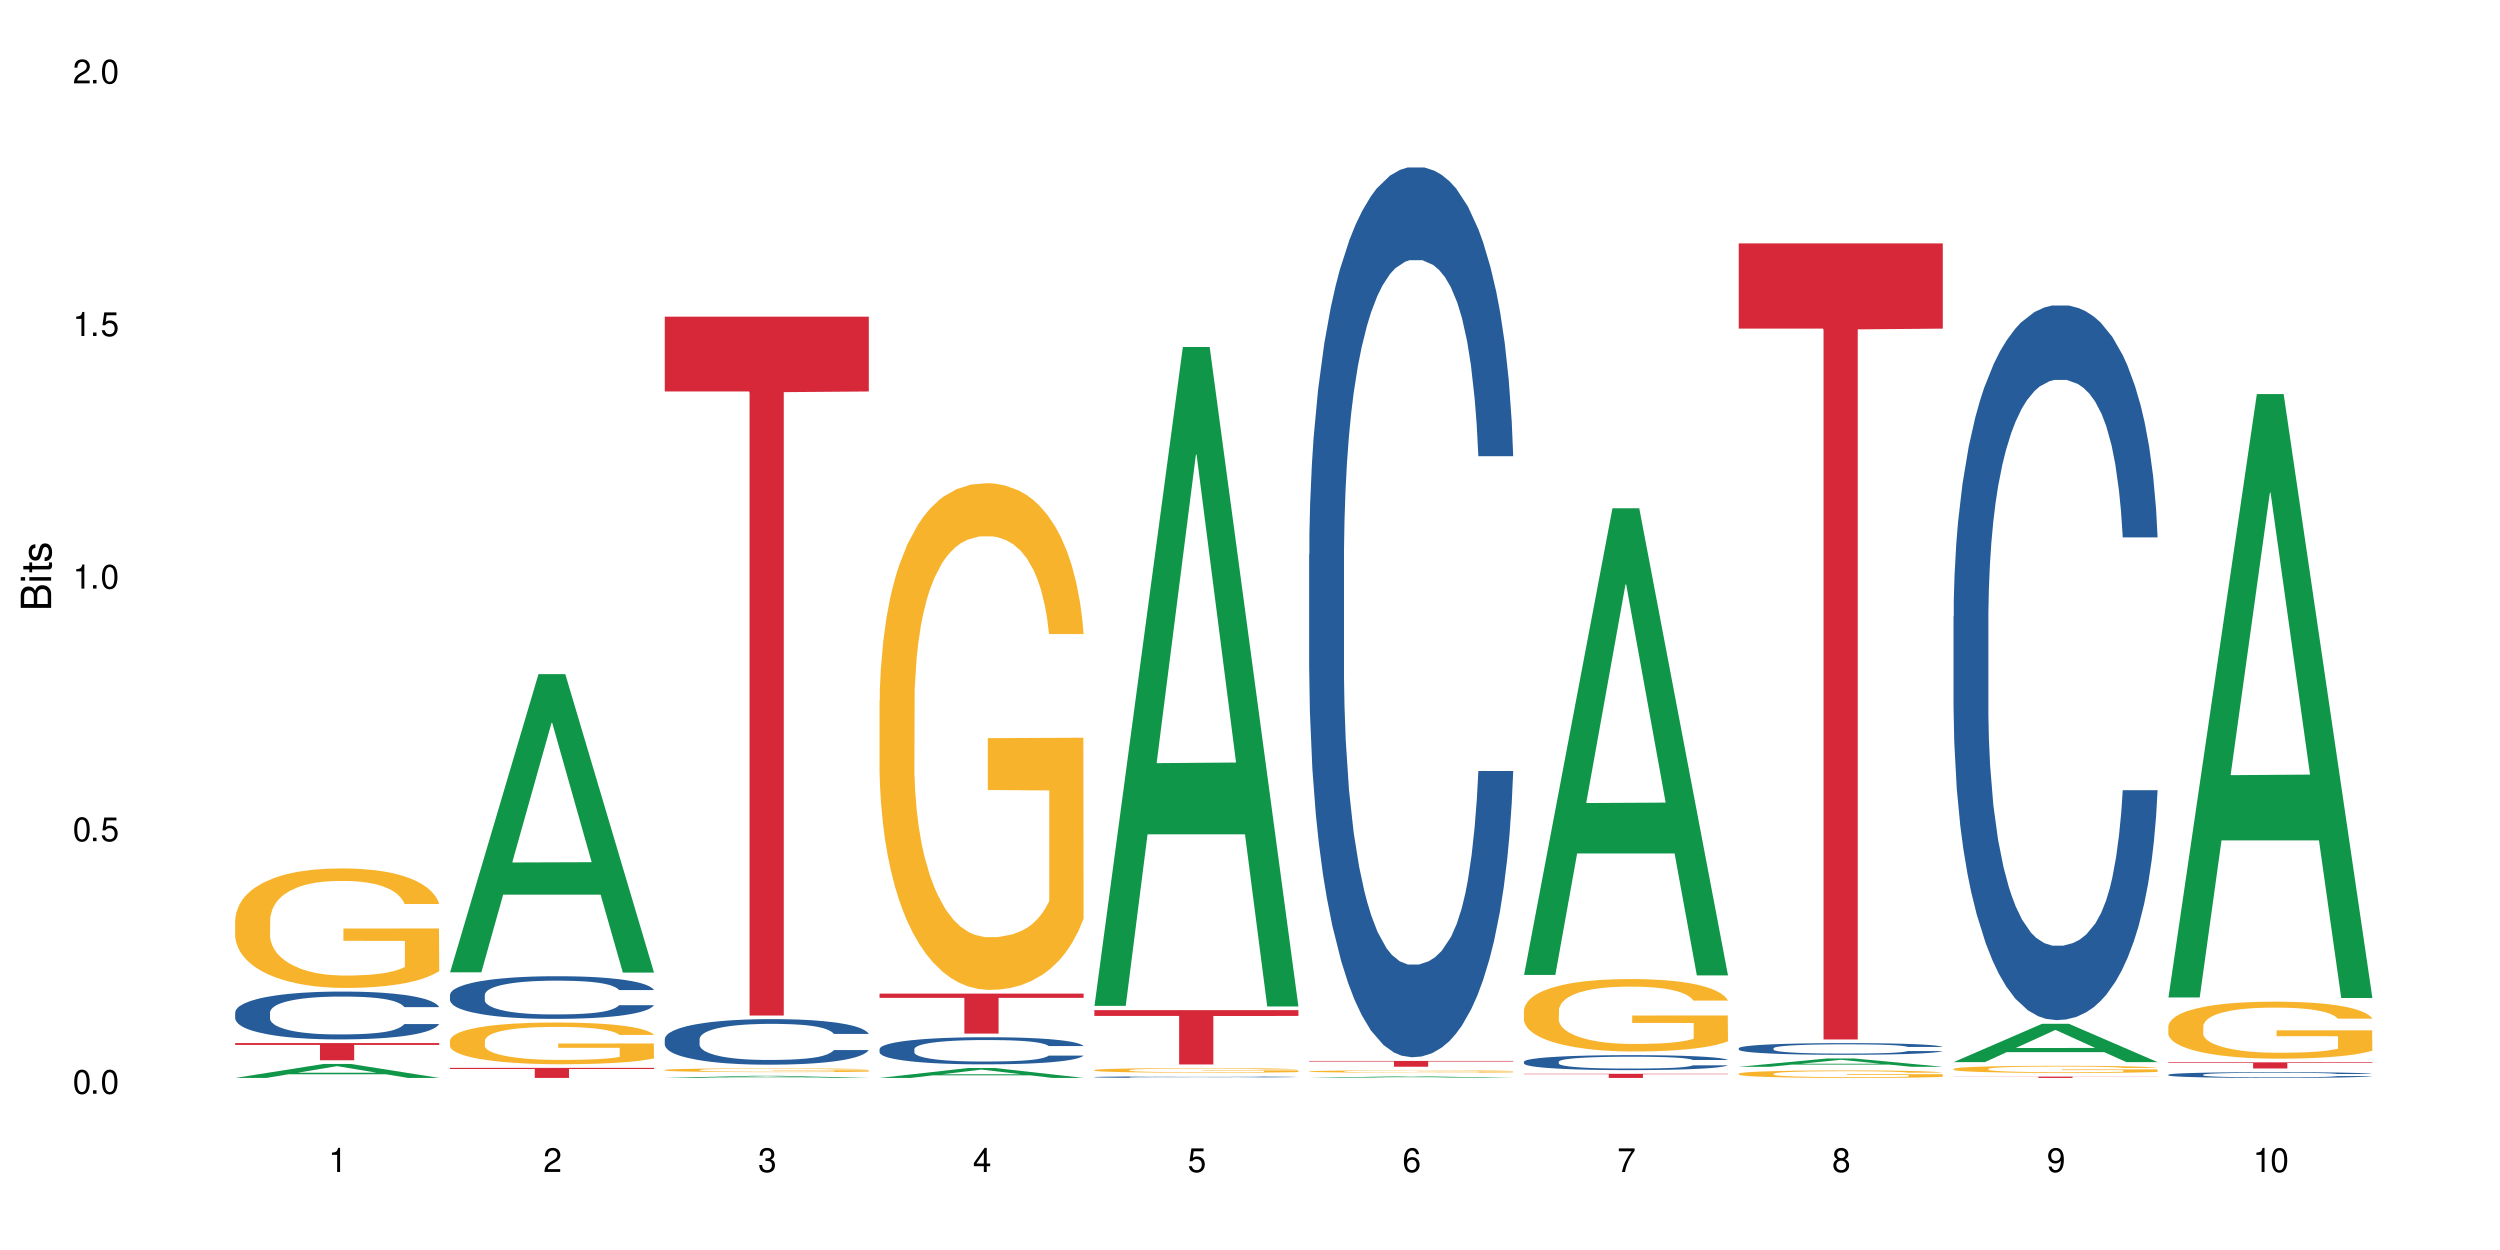 <?xml version="1.0" encoding="UTF-8"?>
<svg xmlns="http://www.w3.org/2000/svg" xmlns:xlink="http://www.w3.org/1999/xlink" width="720" height="360" viewBox="0 0 720 360">
<defs>
<g>
<g id="glyph-0-0">
</g>
<g id="glyph-0-1">
<path d="M 2.641 -6.938 C 2 -6.938 1.422 -6.656 1.078 -6.172 C 0.641 -5.562 0.406 -4.641 0.406 -3.359 C 0.406 -1.016 1.188 0.219 2.641 0.219 C 4.078 0.219 4.859 -1.016 4.859 -3.297 C 4.859 -4.641 4.656 -5.547 4.203 -6.172 C 3.844 -6.656 3.281 -6.938 2.641 -6.938 Z M 2.641 -6.188 C 3.547 -6.188 4 -5.25 4 -3.375 C 4 -1.406 3.562 -0.484 2.625 -0.484 C 1.734 -0.484 1.281 -1.438 1.281 -3.344 C 1.281 -5.25 1.734 -6.188 2.641 -6.188 Z M 2.641 -6.188 "/>
</g>
<g id="glyph-0-2">
<path d="M 1.828 -1 L 0.828 -1 L 0.828 0 L 1.828 0 Z M 1.828 -1 "/>
</g>
<g id="glyph-0-3">
<path d="M 4.562 -6.797 L 1.062 -6.797 L 0.547 -3.094 L 1.328 -3.094 C 1.719 -3.562 2.047 -3.734 2.578 -3.734 C 3.484 -3.734 4.062 -3.109 4.062 -2.094 C 4.062 -1.125 3.484 -0.531 2.578 -0.531 C 1.828 -0.531 1.375 -0.906 1.188 -1.672 L 0.328 -1.672 C 0.453 -1.109 0.547 -0.844 0.75 -0.594 C 1.125 -0.078 1.828 0.219 2.594 0.219 C 3.969 0.219 4.922 -0.781 4.922 -2.219 C 4.922 -3.562 4.031 -4.484 2.719 -4.484 C 2.25 -4.484 1.859 -4.359 1.469 -4.062 L 1.734 -5.969 L 4.562 -5.969 Z M 4.562 -6.797 "/>
</g>
<g id="glyph-0-4">
<path d="M 2.484 -4.938 L 2.484 0 L 3.328 0 L 3.328 -6.938 L 2.766 -6.938 C 2.469 -5.875 2.281 -5.734 0.984 -5.562 L 0.984 -4.938 Z M 2.484 -4.938 "/>
</g>
<g id="glyph-0-5">
<path d="M 4.859 -0.828 L 1.281 -0.828 C 1.359 -1.406 1.672 -1.781 2.5 -2.281 L 3.469 -2.828 C 4.406 -3.344 4.906 -4.062 4.906 -4.906 C 4.906 -5.484 4.672 -6.031 4.266 -6.406 C 3.859 -6.766 3.375 -6.938 2.719 -6.938 C 1.859 -6.938 1.219 -6.625 0.844 -6.031 C 0.609 -5.672 0.5 -5.234 0.484 -4.531 L 1.328 -4.531 C 1.359 -5.016 1.406 -5.281 1.531 -5.516 C 1.75 -5.938 2.188 -6.203 2.703 -6.203 C 3.469 -6.203 4.031 -5.641 4.031 -4.891 C 4.031 -4.344 3.719 -3.859 3.125 -3.516 L 2.234 -3 C 0.812 -2.172 0.406 -1.531 0.328 -0.016 L 4.859 -0.016 Z M 4.859 -0.828 "/>
</g>
<g id="glyph-0-6">
<path d="M 2.125 -3.188 L 2.578 -3.188 C 3.5 -3.188 3.984 -2.766 3.984 -1.922 C 3.984 -1.062 3.469 -0.531 2.594 -0.531 C 1.656 -0.531 1.203 -1 1.156 -2.016 L 0.312 -2.016 C 0.344 -1.453 0.438 -1.094 0.609 -0.781 C 0.953 -0.109 1.625 0.219 2.547 0.219 C 3.953 0.219 4.859 -0.625 4.859 -1.938 C 4.859 -2.828 4.516 -3.297 3.703 -3.594 C 4.344 -3.844 4.656 -4.328 4.656 -5.031 C 4.656 -6.219 3.875 -6.938 2.578 -6.938 C 1.203 -6.938 0.484 -6.172 0.453 -4.703 L 1.297 -4.703 C 1.312 -5.125 1.344 -5.359 1.453 -5.578 C 1.641 -5.969 2.062 -6.203 2.594 -6.203 C 3.344 -6.203 3.797 -5.75 3.797 -5 C 3.797 -4.516 3.609 -4.219 3.25 -4.047 C 3.016 -3.953 2.703 -3.922 2.125 -3.906 Z M 2.125 -3.188 "/>
</g>
<g id="glyph-0-7">
<path d="M 3.141 -1.672 L 3.141 0 L 3.984 0 L 3.984 -1.672 L 4.984 -1.672 L 4.984 -2.438 L 3.984 -2.438 L 3.984 -6.938 L 3.359 -6.938 L 0.266 -2.578 L 0.266 -1.672 Z M 3.141 -2.438 L 1 -2.438 L 3.141 -5.5 Z M 3.141 -2.438 "/>
</g>
<g id="glyph-0-8">
<path d="M 4.781 -5.125 C 4.609 -6.266 3.891 -6.938 2.844 -6.938 C 2.094 -6.938 1.422 -6.578 1.031 -5.953 C 0.594 -5.266 0.406 -4.422 0.406 -3.172 C 0.406 -2 0.578 -1.25 0.984 -0.641 C 1.359 -0.078 1.953 0.219 2.703 0.219 C 3.984 0.219 4.922 -0.75 4.922 -2.094 C 4.922 -3.375 4.062 -4.281 2.844 -4.281 C 2.172 -4.281 1.641 -4.031 1.281 -3.516 C 1.281 -5.234 1.828 -6.188 2.797 -6.188 C 3.391 -6.188 3.797 -5.797 3.938 -5.125 Z M 2.734 -3.531 C 3.547 -3.531 4.062 -2.953 4.062 -2.031 C 4.062 -1.156 3.484 -0.531 2.703 -0.531 C 1.922 -0.531 1.328 -1.188 1.328 -2.078 C 1.328 -2.938 1.906 -3.531 2.734 -3.531 Z M 2.734 -3.531 "/>
</g>
<g id="glyph-0-9">
<path d="M 4.984 -6.797 L 0.438 -6.797 L 0.438 -5.969 L 4.109 -5.969 C 2.5 -3.656 1.828 -2.234 1.328 0 L 2.219 0 C 2.594 -2.172 3.453 -4.047 4.984 -6.094 Z M 4.984 -6.797 "/>
</g>
<g id="glyph-0-10">
<path d="M 3.75 -3.656 C 4.469 -4.094 4.688 -4.438 4.688 -5.078 C 4.688 -6.172 3.844 -6.938 2.641 -6.938 C 1.438 -6.938 0.594 -6.172 0.594 -5.094 C 0.594 -4.438 0.812 -4.094 1.516 -3.656 C 0.734 -3.266 0.359 -2.703 0.359 -1.922 C 0.359 -0.656 1.281 0.219 2.641 0.219 C 3.984 0.219 4.922 -0.656 4.922 -1.922 C 4.922 -2.703 4.531 -3.266 3.75 -3.656 Z M 2.641 -6.188 C 3.359 -6.188 3.812 -5.75 3.812 -5.062 C 3.812 -4.406 3.344 -3.984 2.641 -3.984 C 1.922 -3.984 1.453 -4.406 1.453 -5.078 C 1.453 -5.75 1.922 -6.188 2.641 -6.188 Z M 2.641 -3.266 C 3.484 -3.266 4.062 -2.719 4.062 -1.906 C 4.062 -1.078 3.484 -0.531 2.625 -0.531 C 1.797 -0.531 1.219 -1.094 1.219 -1.906 C 1.219 -2.719 1.781 -3.266 2.641 -3.266 Z M 2.641 -3.266 "/>
</g>
<g id="glyph-0-11">
<path d="M 0.516 -1.578 C 0.672 -0.453 1.406 0.219 2.438 0.219 C 3.188 0.219 3.859 -0.141 4.266 -0.766 C 4.688 -1.453 4.891 -2.297 4.891 -3.547 C 4.891 -4.719 4.703 -5.453 4.312 -6.078 C 3.938 -6.641 3.344 -6.938 2.594 -6.938 C 1.297 -6.938 0.359 -5.969 0.359 -4.625 C 0.359 -3.344 1.234 -2.453 2.453 -2.453 C 3.094 -2.453 3.578 -2.672 4.016 -3.203 C 4 -1.484 3.469 -0.531 2.5 -0.531 C 1.906 -0.531 1.484 -0.906 1.359 -1.578 Z M 2.578 -6.203 C 3.375 -6.203 3.969 -5.531 3.969 -4.641 C 3.969 -3.797 3.391 -3.188 2.547 -3.188 C 1.734 -3.188 1.234 -3.766 1.234 -4.688 C 1.234 -5.562 1.797 -6.203 2.578 -6.203 Z M 2.578 -6.203 "/>
</g>
<g id="glyph-1-0">
</g>
<g id="glyph-1-1">
<path d="M 0 -0.953 L 0 -4.891 C 0 -5.719 -0.234 -6.344 -0.734 -6.797 C -1.188 -7.234 -1.812 -7.469 -2.5 -7.469 C -3.547 -7.469 -4.188 -7 -4.625 -5.875 C -4.984 -6.688 -5.625 -7.094 -6.531 -7.094 C -7.172 -7.094 -7.734 -6.859 -8.141 -6.391 C -8.562 -5.922 -8.75 -5.344 -8.75 -4.5 L -8.75 -0.953 Z M -4.984 -2.062 L -7.766 -2.062 L -7.766 -4.219 C -7.766 -4.844 -7.688 -5.203 -7.453 -5.5 C -7.219 -5.812 -6.859 -5.969 -6.375 -5.969 C -5.891 -5.969 -5.531 -5.812 -5.297 -5.5 C -5.062 -5.203 -4.984 -4.844 -4.984 -4.219 Z M -0.984 -2.062 L -4 -2.062 L -4 -4.781 C -4 -5.766 -3.438 -6.359 -2.484 -6.359 C -1.547 -6.359 -0.984 -5.766 -0.984 -4.781 Z M -0.984 -2.062 "/>
</g>
<g id="glyph-1-2">
<path d="M -6.281 -1.797 L -6.281 -0.797 L 0 -0.797 L 0 -1.797 Z M -8.75 -1.797 L -8.75 -0.797 L -7.484 -0.797 L -7.484 -1.797 Z M -8.75 -1.797 "/>
</g>
<g id="glyph-1-3">
<path d="M -6.281 -3.047 L -6.281 -2.016 L -8.016 -2.016 L -8.016 -1.016 L -6.281 -1.016 L -6.281 -0.172 L -5.469 -0.172 L -5.469 -1.016 L -0.719 -1.016 C -0.078 -1.016 0.281 -1.453 0.281 -2.234 C 0.281 -2.5 0.25 -2.719 0.188 -3.047 L -0.641 -3.047 C -0.609 -2.906 -0.594 -2.766 -0.594 -2.562 C -0.594 -2.141 -0.719 -2.016 -1.156 -2.016 L -5.469 -2.016 L -5.469 -3.047 Z M -6.281 -3.047 "/>
</g>
<g id="glyph-1-4">
<path d="M -4.531 -5.25 C -5.766 -5.25 -6.469 -4.422 -6.469 -2.969 C -6.469 -1.516 -5.719 -0.562 -4.547 -0.562 C -3.562 -0.562 -3.094 -1.062 -2.734 -2.562 L -2.516 -3.484 C -2.344 -4.188 -2.094 -4.469 -1.641 -4.469 C -1.047 -4.469 -0.641 -3.875 -0.641 -3 C -0.641 -2.453 -0.797 -2 -1.062 -1.75 C -1.25 -1.594 -1.422 -1.531 -1.875 -1.469 L -1.875 -0.406 C -0.422 -0.453 0.281 -1.266 0.281 -2.922 C 0.281 -4.5 -0.5 -5.516 -1.719 -5.516 C -2.656 -5.516 -3.172 -4.984 -3.469 -3.734 L -3.703 -2.766 C -3.891 -1.953 -4.156 -1.609 -4.594 -1.609 C -5.188 -1.609 -5.547 -2.125 -5.547 -2.938 C -5.547 -3.75 -5.203 -4.172 -4.531 -4.203 Z M -4.531 -5.25 "/>
</g>
</g>
</defs>
<rect x="-72" y="-36" width="864" height="432" fill="rgb(100%, 100%, 100%)" fill-opacity="1"/>
<path fill-rule="nonzero" fill="rgb(6.275%, 58.824%, 28.235%)" fill-opacity="1" d="M 67.73 310.438 L 67.793 310.438 L 93.223 306.41 L 100.945 306.41 L 126.5 310.441 L 117.52 310.441 L 111.117 309.391 L 83.051 309.391 L 76.773 310.438 L 67.73 310.438 L 85.75 308.953 L 108.543 308.949 L 97.176 307.066 L 97.051 307.062 L 96.926 307.074 L 85.688 308.949 L 85.75 308.953 Z M 67.73 310.438 "/>
<path fill-rule="nonzero" fill="rgb(14.51%, 36.078%, 60%)" fill-opacity="1" d="M 67.73 291.574 L 67.801 291.559 L 67.801 291.258 L 68.02 290.781 L 68.52 290.176 L 69.02 289.762 L 70.312 289.02 L 72.102 288.301 L 73.965 287.746 L 75.328 287.418 L 76.547 287.168 L 79.34 286.703 L 81.133 286.465 L 83.066 286.25 L 85.434 286.035 L 87.152 285.91 L 91.023 285.707 L 93.891 285.621 L 96.113 285.582 L 100.914 285.582 L 103.781 285.633 L 105.859 285.695 L 108.152 285.797 L 110.086 285.91 L 113.457 286.188 L 116.465 286.539 L 117.828 286.738 L 119.977 287.129 L 121.625 287.508 L 122.773 287.836 L 124.062 288.301 L 125.207 288.867 L 126.07 289.508 L 126.5 290.051 L 116.465 290.051 L 115.965 289.547 L 115.391 289.156 L 114.316 288.641 L 113.238 288.277 L 111.734 287.91 L 110.375 287.672 L 108.512 287.434 L 106.863 287.281 L 105.141 287.168 L 103.492 287.094 L 100.34 287.016 L 96.684 287.016 L 95.324 287.043 L 92.527 287.145 L 91.023 287.23 L 88.871 287.406 L 87.367 287.57 L 85.578 287.824 L 84.359 288.035 L 82.852 288.363 L 81.777 288.652 L 80.559 289.066 L 79.844 289.383 L 79.199 289.734 L 78.625 290.152 L 78.195 290.59 L 77.906 291.055 L 77.766 291.508 L 77.766 293.461 L 77.906 293.914 L 78.266 294.441 L 79.199 295.211 L 80.559 295.875 L 82.137 296.406 L 83.641 296.781 L 84.5 296.957 L 85.648 297.16 L 87.441 297.41 L 90.02 297.664 L 91.523 297.766 L 93.816 297.863 L 96.184 297.914 L 99.336 297.914 L 102.133 297.863 L 103.996 297.801 L 105.93 297.699 L 108.582 297.488 L 110.23 297.285 L 111.664 297.047 L 112.738 296.809 L 113.457 296.605 L 114.531 296.215 L 115.391 295.789 L 116.035 295.348 L 116.465 294.922 L 126.5 294.922 L 126.07 295.422 L 125.422 295.914 L 124.777 296.277 L 123.777 296.719 L 122.629 297.109 L 120.98 297.551 L 119.617 297.84 L 117.828 298.152 L 116.18 298.395 L 114.387 298.605 L 111.734 298.859 L 110.016 298.984 L 108.152 299.098 L 105.93 299.199 L 103.137 299.285 L 100.125 299.336 L 97.328 299.352 L 94.32 299.324 L 92.098 299.273 L 89.16 299.16 L 85.504 298.934 L 82.852 298.695 L 80.773 298.457 L 78.984 298.203 L 76.977 297.863 L 74.395 297.312 L 72.82 296.883 L 71.746 296.531 L 70.527 296.039 L 69.664 295.598 L 68.664 294.895 L 67.945 294 L 67.73 293.309 Z M 67.73 291.574 "/>
<path fill-rule="nonzero" fill="rgb(96.863%, 70.196%, 16.863%)" fill-opacity="1" d="M 67.73 264.848 L 67.801 264.816 L 67.801 264.188 L 68.09 262.773 L 68.805 260.824 L 69.738 259.223 L 70.742 257.965 L 71.387 257.305 L 72.461 256.363 L 73.395 255.668 L 75.758 254.254 L 78.77 252.934 L 80.418 252.367 L 82.281 251.836 L 84.93 251.238 L 86.148 251.016 L 89.875 250.516 L 94.105 250.199 L 98.762 250.105 L 100.914 250.137 L 103.852 250.262 L 107.863 250.609 L 110.16 250.922 L 111.949 251.238 L 113.812 251.645 L 116.105 252.273 L 118.258 253.027 L 119.977 253.785 L 121.695 254.727 L 123.129 255.734 L 124.348 256.832 L 125.422 258.152 L 126.07 259.254 L 126.5 260.355 L 116.535 260.355 L 115.965 259.254 L 115.32 258.406 L 114.242 257.367 L 113.168 256.613 L 112.094 256.016 L 110.086 255.199 L 108.367 254.695 L 106.215 254.254 L 104.137 253.973 L 101.773 253.785 L 100.34 253.719 L 96.543 253.719 L 93.102 253.941 L 91.094 254.191 L 89.66 254.445 L 87.656 254.914 L 86.438 255.293 L 85.719 255.543 L 83.57 256.52 L 82.137 257.398 L 81.348 257.996 L 80.344 258.938 L 79.629 259.789 L 78.84 261.047 L 78.41 261.988 L 77.836 264.125 L 77.766 269.785 L 77.98 270.98 L 78.41 272.27 L 78.984 273.402 L 79.844 274.594 L 80.703 275.508 L 82.207 276.734 L 83.496 277.551 L 84.5 278.086 L 86.438 278.934 L 87.227 279.215 L 89.09 279.781 L 91.023 280.223 L 93.387 280.602 L 95.18 280.789 L 98.047 280.945 L 101.703 280.945 L 106 280.758 L 108.727 280.504 L 110.59 280.254 L 111.809 280.035 L 113.312 279.688 L 114.387 279.375 L 115.391 279.027 L 116.609 278.492 L 116.609 270.98 L 98.906 270.949 L 98.906 267.426 L 126.426 267.395 L 126.5 279.688 L 124.992 280.535 L 123.129 281.355 L 121.34 281.984 L 119.477 282.516 L 116.824 283.113 L 114.672 283.492 L 111.375 283.934 L 108.367 284.215 L 105.215 284.402 L 102.418 284.496 L 99.121 284.531 L 96.184 284.465 L 93.031 284.277 L 90.52 284.027 L 88.227 283.711 L 85.934 283.305 L 83.066 282.645 L 81.203 282.109 L 79.27 281.449 L 77.336 280.664 L 75.613 279.812 L 74.469 279.152 L 73.32 278.398 L 72.102 277.457 L 70.957 276.387 L 70.098 275.414 L 69.309 274.312 L 68.734 273.273 L 68.16 271.859 L 67.875 270.727 L 67.73 269.754 Z M 67.73 264.848 "/>
<path fill-rule="nonzero" fill="rgb(83.922%, 15.686%, 22.353%)" fill-opacity="1" d="M 67.73 300.402 L 126.5 300.402 L 126.5 300.934 L 102.008 300.938 L 102.008 305.355 L 92.152 305.355 L 92.152 300.941 L 92.008 300.934 L 67.73 300.934 Z M 67.73 300.402 "/>
<path fill-rule="nonzero" fill="rgb(6.275%, 58.824%, 28.235%)" fill-opacity="1" d="M 129.594 280.027 L 129.656 279.949 L 155.082 194.156 L 162.805 194.156 L 188.359 280.109 L 179.383 280.109 L 172.977 257.672 L 144.91 257.672 L 138.633 280.027 L 129.594 280.027 L 147.613 248.391 L 170.402 248.309 L 159.039 208.199 L 158.914 208.117 L 158.789 208.359 L 147.547 248.309 L 147.613 248.391 Z M 129.594 280.027 "/>
<path fill-rule="nonzero" fill="rgb(14.51%, 36.078%, 60%)" fill-opacity="1" d="M 129.594 286.504 L 129.664 286.492 L 129.664 286.223 L 129.879 285.797 L 130.379 285.258 L 130.883 284.887 L 132.172 284.227 L 133.965 283.586 L 135.828 283.094 L 137.188 282.801 L 138.406 282.574 L 141.203 282.16 L 142.992 281.949 L 144.93 281.758 L 147.293 281.566 L 149.016 281.453 L 152.883 281.273 L 155.75 281.195 L 157.973 281.164 L 162.773 281.164 L 165.641 281.207 L 167.719 281.262 L 170.012 281.352 L 171.949 281.453 L 175.316 281.699 L 178.324 282.016 L 179.688 282.195 L 181.836 282.543 L 183.484 282.879 L 184.633 283.172 L 185.922 283.586 L 187.07 284.09 L 187.93 284.664 L 188.359 285.145 L 178.324 285.145 L 177.824 284.695 L 177.25 284.348 L 176.176 283.891 L 175.102 283.562 L 173.598 283.238 L 172.234 283.023 L 170.371 282.812 L 168.723 282.676 L 167.004 282.574 L 165.355 282.508 L 162.199 282.441 L 158.547 282.441 L 157.184 282.465 L 154.391 282.555 L 152.883 282.633 L 150.734 282.789 L 149.23 282.934 L 147.438 283.16 L 146.219 283.352 L 144.715 283.641 L 143.641 283.898 L 142.422 284.27 L 141.703 284.551 L 141.059 284.863 L 140.484 285.234 L 140.055 285.629 L 139.77 286.043 L 139.625 286.445 L 139.625 288.188 L 139.77 288.59 L 140.129 289.062 L 141.059 289.746 L 142.422 290.34 L 143.996 290.812 L 145.504 291.148 L 146.363 291.305 L 147.508 291.484 L 149.301 291.711 L 151.879 291.934 L 153.387 292.023 L 155.68 292.113 L 158.043 292.156 L 161.199 292.156 L 163.992 292.113 L 165.855 292.059 L 167.789 291.969 L 170.441 291.777 L 172.09 291.598 L 173.523 291.383 L 174.598 291.172 L 175.316 290.992 L 176.391 290.645 L 177.25 290.262 L 177.895 289.871 L 178.324 289.488 L 188.359 289.488 L 187.93 289.938 L 187.285 290.375 L 186.641 290.699 L 185.637 291.094 L 184.488 291.441 L 182.84 291.832 L 181.48 292.09 L 179.688 292.371 L 178.039 292.586 L 176.246 292.773 L 173.598 293 L 171.875 293.113 L 170.012 293.211 L 167.789 293.301 L 164.996 293.383 L 161.984 293.426 L 159.191 293.438 L 156.18 293.414 L 153.957 293.371 L 151.02 293.27 L 147.367 293.066 L 144.715 292.855 L 142.637 292.641 L 140.844 292.418 L 138.836 292.113 L 136.258 291.621 L 134.68 291.238 L 133.605 290.926 L 132.387 290.488 L 131.527 290.094 L 130.523 289.465 L 129.809 288.668 L 129.594 288.051 Z M 129.594 286.504 "/>
<path fill-rule="nonzero" fill="rgb(96.863%, 70.196%, 16.863%)" fill-opacity="1" d="M 129.594 299.637 L 129.664 299.625 L 129.664 299.406 L 129.949 298.91 L 130.668 298.23 L 131.598 297.672 L 132.602 297.234 L 133.246 297.004 L 134.32 296.672 L 135.254 296.434 L 137.617 295.938 L 140.629 295.477 L 142.277 295.281 L 144.141 295.094 L 146.793 294.887 L 148.012 294.809 L 151.738 294.633 L 155.965 294.523 L 160.625 294.492 L 162.773 294.5 L 165.711 294.547 L 169.727 294.664 L 172.02 294.777 L 173.812 294.887 L 175.676 295.027 L 177.969 295.246 L 180.117 295.512 L 181.836 295.773 L 183.559 296.102 L 184.992 296.453 L 186.211 296.84 L 187.285 297.297 L 187.93 297.684 L 188.359 298.066 L 178.398 298.066 L 177.824 297.684 L 177.18 297.387 L 176.105 297.023 L 175.031 296.762 L 173.953 296.551 L 171.949 296.266 L 170.227 296.094 L 168.078 295.938 L 166 295.84 L 163.633 295.773 L 162.199 295.75 L 158.402 295.75 L 154.961 295.828 L 152.957 295.918 L 151.523 296.004 L 149.516 296.168 L 148.297 296.301 L 147.582 296.387 L 145.43 296.727 L 143.996 297.035 L 143.207 297.242 L 142.207 297.574 L 141.488 297.867 L 140.699 298.309 L 140.27 298.637 L 139.695 299.383 L 139.625 301.359 L 139.84 301.773 L 140.27 302.223 L 140.844 302.617 L 141.703 303.035 L 142.562 303.355 L 144.07 303.781 L 145.359 304.066 L 146.363 304.254 L 148.297 304.551 L 149.086 304.648 L 150.949 304.848 L 152.883 305 L 155.25 305.133 L 157.039 305.195 L 159.906 305.25 L 163.562 305.25 L 167.863 305.188 L 170.586 305.098 L 172.449 305.012 L 173.668 304.934 L 175.172 304.812 L 176.246 304.703 L 177.25 304.582 L 178.469 304.395 L 178.469 301.773 L 160.766 301.762 L 160.766 300.535 L 188.289 300.523 L 188.359 304.812 L 186.855 305.109 L 184.992 305.395 L 183.199 305.613 L 181.336 305.801 L 178.684 306.008 L 176.535 306.141 L 173.238 306.293 L 170.227 306.395 L 167.074 306.457 L 164.277 306.492 L 160.984 306.504 L 158.043 306.48 L 154.891 306.414 L 152.383 306.328 L 150.09 306.219 L 147.797 306.074 L 144.93 305.844 L 143.066 305.656 L 141.129 305.426 L 139.195 305.152 L 137.477 304.855 L 136.328 304.625 L 135.184 304.363 L 133.965 304.035 L 132.816 303.66 L 131.957 303.32 L 131.168 302.938 L 130.594 302.574 L 130.023 302.082 L 129.734 301.688 L 129.594 301.348 Z M 129.594 299.637 "/>
<path fill-rule="nonzero" fill="rgb(83.922%, 15.686%, 22.353%)" fill-opacity="1" d="M 129.594 307.555 L 188.359 307.555 L 188.359 307.863 L 163.867 307.867 L 163.867 310.441 L 154.012 310.441 L 154.012 307.871 L 153.871 307.863 L 129.594 307.863 Z M 129.594 307.555 "/>
<path fill-rule="nonzero" fill="rgb(6.275%, 58.824%, 28.235%)" fill-opacity="1" d="M 191.453 310.441 L 191.516 310.441 L 216.945 309.832 L 224.668 309.832 L 250.219 310.441 L 241.242 310.441 L 234.84 310.285 L 206.773 310.285 L 200.492 310.441 L 191.453 310.441 L 209.473 310.219 L 232.266 310.215 L 220.898 309.93 L 220.773 309.93 L 220.648 309.934 L 209.41 310.215 L 209.473 310.219 Z M 191.453 310.441 "/>
<path fill-rule="nonzero" fill="rgb(14.51%, 36.078%, 60%)" fill-opacity="1" d="M 191.453 299.223 L 191.523 299.211 L 191.523 298.922 L 191.738 298.469 L 192.242 297.891 L 192.742 297.496 L 194.031 296.789 L 195.824 296.105 L 197.688 295.578 L 199.051 295.266 L 200.27 295.027 L 203.062 294.582 L 204.855 294.355 L 206.789 294.152 L 209.156 293.949 L 210.875 293.828 L 214.746 293.637 L 217.613 293.555 L 219.832 293.516 L 224.637 293.516 L 227.5 293.566 L 229.582 293.625 L 231.875 293.719 L 233.809 293.828 L 237.176 294.094 L 240.188 294.43 L 241.547 294.621 L 243.699 294.992 L 245.348 295.352 L 246.492 295.664 L 247.785 296.105 L 248.93 296.645 L 249.789 297.258 L 250.219 297.773 L 240.188 297.773 L 239.684 297.293 L 239.113 296.922 L 238.035 296.43 L 236.961 296.082 L 235.457 295.734 L 234.094 295.508 L 232.23 295.277 L 230.582 295.137 L 228.863 295.027 L 227.215 294.957 L 224.062 294.883 L 220.406 294.883 L 219.043 294.906 L 216.25 295.004 L 214.746 295.086 L 212.594 295.254 L 211.09 295.41 L 209.297 295.648 L 208.078 295.855 L 206.574 296.164 L 205.5 296.441 L 204.281 296.836 L 203.566 297.137 L 202.918 297.473 L 202.348 297.867 L 201.918 298.285 L 201.629 298.73 L 201.484 299.16 L 201.484 301.02 L 201.629 301.453 L 201.988 301.953 L 202.918 302.688 L 204.281 303.32 L 205.859 303.824 L 207.363 304.184 L 208.223 304.352 L 209.371 304.543 L 211.16 304.785 L 213.742 305.023 L 215.246 305.117 L 217.539 305.215 L 219.906 305.262 L 223.059 305.262 L 225.852 305.215 L 227.715 305.156 L 229.652 305.059 L 232.305 304.855 L 233.953 304.664 L 235.387 304.438 L 236.461 304.207 L 237.176 304.016 L 238.254 303.645 L 239.113 303.238 L 239.758 302.816 L 240.188 302.41 L 250.219 302.41 L 249.789 302.891 L 249.145 303.355 L 248.5 303.703 L 247.496 304.125 L 246.352 304.496 L 244.703 304.914 L 243.34 305.191 L 241.547 305.492 L 239.898 305.719 L 238.109 305.922 L 235.457 306.16 L 233.738 306.281 L 231.875 306.391 L 229.652 306.484 L 226.855 306.57 L 223.848 306.617 L 221.051 306.629 L 218.043 306.605 L 215.82 306.559 L 212.883 306.449 L 209.227 306.234 L 206.574 306.004 L 204.496 305.777 L 202.703 305.539 L 200.699 305.215 L 198.117 304.688 L 196.543 304.281 L 195.465 303.945 L 194.246 303.477 L 193.387 303.059 L 192.383 302.387 L 191.668 301.535 L 191.453 300.875 Z M 191.453 299.223 "/>
<path fill-rule="nonzero" fill="rgb(96.863%, 70.196%, 16.863%)" fill-opacity="1" d="M 191.453 308.152 L 191.523 308.148 L 191.523 308.129 L 191.812 308.086 L 192.527 308.023 L 193.461 307.973 L 194.461 307.934 L 195.109 307.91 L 196.184 307.883 L 197.113 307.859 L 199.48 307.812 L 202.488 307.773 L 204.137 307.754 L 206 307.738 L 208.652 307.719 L 209.871 307.711 L 213.598 307.695 L 217.828 307.684 L 224.637 307.684 L 227.574 307.688 L 231.586 307.699 L 233.879 307.707 L 235.672 307.719 L 237.535 307.73 L 239.828 307.75 L 241.98 307.773 L 245.418 307.828 L 246.852 307.859 L 248.07 307.895 L 249.145 307.938 L 249.789 307.973 L 250.219 308.008 L 240.258 308.008 L 239.684 307.973 L 239.039 307.945 L 237.965 307.914 L 236.891 307.891 L 235.816 307.871 L 233.809 307.844 L 232.09 307.828 L 229.938 307.812 L 227.859 307.805 L 225.496 307.801 L 224.062 307.797 L 220.262 307.797 L 216.824 307.805 L 214.816 307.812 L 213.383 307.82 L 211.375 307.836 L 210.156 307.848 L 209.441 307.855 L 207.293 307.887 L 205.859 307.914 L 205.07 307.934 L 204.066 307.965 L 203.348 307.988 L 202.562 308.031 L 202.133 308.059 L 201.559 308.129 L 201.484 308.309 L 201.703 308.348 L 202.133 308.387 L 202.703 308.422 L 203.566 308.461 L 204.426 308.492 L 205.93 308.531 L 207.219 308.555 L 208.223 308.574 L 210.156 308.598 L 210.945 308.609 L 212.809 308.625 L 214.746 308.641 L 217.109 308.652 L 218.902 308.66 L 221.77 308.664 L 225.422 308.664 L 229.723 308.656 L 232.445 308.648 L 234.309 308.641 L 235.527 308.633 L 237.035 308.625 L 238.109 308.613 L 239.113 308.602 L 240.332 308.586 L 240.332 308.348 L 222.629 308.344 L 222.629 308.234 L 250.148 308.23 L 250.219 308.625 L 248.715 308.648 L 246.852 308.676 L 245.059 308.695 L 243.195 308.715 L 240.547 308.73 L 238.395 308.746 L 235.098 308.758 L 232.09 308.766 L 228.934 308.773 L 226.141 308.777 L 219.906 308.777 L 216.75 308.77 L 214.242 308.762 L 209.656 308.738 L 206.789 308.719 L 204.926 308.699 L 202.992 308.68 L 201.055 308.656 L 199.336 308.629 L 198.191 308.605 L 197.043 308.582 L 195.824 308.551 L 194.68 308.52 L 193.816 308.488 L 193.031 308.453 L 192.457 308.418 L 191.883 308.375 L 191.598 308.34 L 191.453 308.309 Z M 191.453 308.152 "/>
<path fill-rule="nonzero" fill="rgb(83.922%, 15.686%, 22.353%)" fill-opacity="1" d="M 191.453 91.203 L 250.219 91.203 L 250.219 112.746 L 225.727 112.938 L 225.727 292.465 L 215.875 292.465 L 215.875 113.125 L 215.73 112.746 L 191.453 112.746 Z M 191.453 91.203 "/>
<path fill-rule="nonzero" fill="rgb(6.275%, 58.824%, 28.235%)" fill-opacity="1" d="M 253.312 310.441 L 253.375 310.438 L 278.805 307.586 L 286.527 307.586 L 312.082 310.441 L 303.102 310.441 L 296.699 309.699 L 268.633 309.699 L 262.355 310.441 L 253.312 310.441 L 271.332 309.391 L 294.125 309.387 L 282.762 308.055 L 282.633 308.051 L 282.508 308.059 L 271.27 309.387 L 271.332 309.391 Z M 253.312 310.441 "/>
<path fill-rule="nonzero" fill="rgb(14.51%, 36.078%, 60%)" fill-opacity="1" d="M 253.312 302.121 L 253.387 302.113 L 253.387 301.945 L 253.602 301.672 L 254.102 301.328 L 254.605 301.094 L 255.895 300.672 L 257.684 300.266 L 259.547 299.953 L 260.91 299.766 L 262.129 299.625 L 264.922 299.359 L 266.715 299.223 L 268.652 299.102 L 271.016 298.98 L 272.734 298.91 L 276.605 298.797 L 279.473 298.746 L 281.695 298.723 L 286.496 298.723 L 289.363 298.754 L 291.441 298.789 L 293.734 298.844 L 295.668 298.91 L 299.039 299.066 L 302.047 299.266 L 303.41 299.383 L 305.559 299.602 L 307.207 299.816 L 308.355 300.004 L 309.645 300.266 L 310.793 300.586 L 311.652 300.953 L 312.082 301.258 L 302.047 301.258 L 301.547 300.973 L 300.973 300.75 L 299.898 300.457 L 298.824 300.25 L 297.316 300.043 L 295.957 299.91 L 294.094 299.773 L 292.445 299.688 L 290.723 299.625 L 289.074 299.582 L 285.922 299.539 L 282.266 299.539 L 280.906 299.551 L 278.109 299.609 L 276.605 299.66 L 274.457 299.758 L 272.949 299.852 L 271.16 299.996 L 269.941 300.117 L 268.434 300.301 L 267.359 300.465 L 266.141 300.703 L 265.426 300.879 L 264.781 301.078 L 264.207 301.316 L 263.777 301.566 L 263.492 301.828 L 263.348 302.086 L 263.348 303.191 L 263.492 303.449 L 263.848 303.75 L 264.781 304.184 L 266.141 304.562 L 267.719 304.863 L 269.223 305.078 L 270.082 305.176 L 271.23 305.293 L 273.023 305.434 L 275.602 305.578 L 277.105 305.633 L 279.402 305.691 L 281.766 305.719 L 284.918 305.719 L 287.715 305.691 L 289.578 305.656 L 291.512 305.598 L 294.164 305.477 L 295.812 305.363 L 297.246 305.227 L 298.32 305.09 L 299.039 304.977 L 300.113 304.758 L 300.973 304.512 L 301.617 304.262 L 302.047 304.02 L 312.082 304.02 L 311.652 304.305 L 311.008 304.586 L 310.363 304.793 L 309.359 305.043 L 308.211 305.262 L 306.562 305.512 L 305.203 305.676 L 303.41 305.855 L 301.762 305.992 L 299.969 306.113 L 297.316 306.254 L 295.598 306.328 L 293.734 306.391 L 291.512 306.449 L 288.719 306.496 L 285.707 306.527 L 282.914 306.535 L 279.902 306.52 L 277.68 306.492 L 274.742 306.426 L 271.086 306.297 L 268.434 306.164 L 266.355 306.027 L 264.566 305.883 L 262.559 305.691 L 259.98 305.379 L 258.402 305.133 L 257.328 304.934 L 256.109 304.656 L 255.25 304.406 L 254.246 304.008 L 253.527 303.5 L 253.312 303.105 Z M 253.312 302.121 "/>
<path fill-rule="nonzero" fill="rgb(96.863%, 70.196%, 16.863%)" fill-opacity="1" d="M 253.312 201.66 L 253.387 201.527 L 253.387 198.859 L 253.672 192.863 L 254.387 184.602 L 255.32 177.801 L 256.324 172.473 L 256.969 169.672 L 258.043 165.672 L 258.977 162.742 L 261.34 156.742 L 264.352 151.145 L 266 148.746 L 267.863 146.48 L 270.516 143.949 L 271.73 143.016 L 275.461 140.883 L 279.688 139.551 L 284.348 139.148 L 286.496 139.281 L 289.434 139.816 L 293.449 141.281 L 295.742 142.613 L 297.531 143.949 L 299.395 145.68 L 301.691 148.348 L 303.84 151.547 L 305.559 154.742 L 307.281 158.742 L 308.715 163.008 L 309.93 167.672 L 311.008 173.27 L 311.652 177.938 L 312.082 182.602 L 302.121 182.602 L 301.547 177.938 L 300.902 174.336 L 299.824 169.938 L 298.75 166.738 L 297.676 164.207 L 295.668 160.742 L 293.949 158.609 L 291.801 156.742 L 289.723 155.543 L 287.355 154.742 L 285.922 154.477 L 282.125 154.477 L 278.684 155.41 L 276.676 156.477 L 275.242 157.543 L 273.238 159.543 L 272.02 161.141 L 271.301 162.207 L 269.152 166.34 L 267.719 170.07 L 266.93 172.605 L 265.926 176.602 L 265.211 180.203 L 264.422 185.531 L 263.992 189.531 L 263.418 198.594 L 263.348 222.586 L 263.562 227.652 L 263.992 233.117 L 264.566 237.914 L 265.426 242.98 L 266.285 246.844 L 267.789 252.043 L 269.082 255.508 L 270.082 257.773 L 272.02 261.371 L 272.809 262.57 L 274.672 264.973 L 276.605 266.836 L 278.973 268.438 L 280.762 269.234 L 283.629 269.902 L 287.285 269.902 L 291.586 269.102 L 294.309 268.035 L 296.172 266.969 L 297.391 266.035 L 298.895 264.57 L 299.969 263.238 L 300.973 261.773 L 302.191 259.508 L 302.191 227.652 L 284.488 227.52 L 284.488 212.59 L 312.008 212.457 L 312.082 264.57 L 310.578 268.168 L 308.715 271.637 L 306.922 274.301 L 305.059 276.566 L 302.406 279.098 L 300.258 280.699 L 296.961 282.562 L 293.949 283.766 L 290.797 284.562 L 288 284.965 L 284.703 285.098 L 281.766 284.832 L 278.613 284.031 L 276.105 282.965 L 273.812 281.633 L 271.516 279.898 L 268.652 277.102 L 266.789 274.832 L 264.852 272.035 L 262.918 268.703 L 261.195 265.105 L 260.051 262.305 L 258.902 259.105 L 257.684 255.109 L 256.539 250.574 L 255.68 246.445 L 254.891 241.777 L 254.316 237.379 L 253.742 231.383 L 253.457 226.586 L 253.312 222.453 Z M 253.312 201.66 "/>
<path fill-rule="nonzero" fill="rgb(83.922%, 15.686%, 22.353%)" fill-opacity="1" d="M 253.312 286.148 L 312.082 286.148 L 312.082 287.383 L 287.59 287.395 L 287.59 297.672 L 277.734 297.672 L 277.734 287.406 L 277.594 287.383 L 253.312 287.383 Z M 253.312 286.148 "/>
<path fill-rule="nonzero" fill="rgb(6.275%, 58.824%, 28.235%)" fill-opacity="1" d="M 315.176 289.688 L 315.238 289.512 L 340.664 99.945 L 348.387 99.945 L 373.941 289.867 L 364.965 289.867 L 358.559 240.293 L 330.496 240.293 L 324.215 289.688 L 315.176 289.688 L 333.195 219.785 L 355.984 219.605 L 344.621 130.977 L 344.496 130.797 L 344.371 131.332 L 333.133 219.605 L 333.195 219.785 Z M 315.176 289.688 "/>
<path fill-rule="nonzero" fill="rgb(14.51%, 36.078%, 60%)" fill-opacity="1" d="M 315.176 310.191 L 315.246 310.191 L 315.246 310.18 L 315.461 310.164 L 315.961 310.145 L 316.465 310.133 L 317.754 310.109 L 319.547 310.086 L 321.41 310.066 L 322.77 310.055 L 323.988 310.047 L 326.785 310.031 L 328.578 310.023 L 330.512 310.016 L 332.875 310.012 L 334.598 310.008 L 338.465 310 L 341.332 309.996 L 351.223 309.996 L 353.301 310 L 355.594 310.004 L 357.531 310.008 L 360.898 310.016 L 363.91 310.027 L 365.27 310.035 L 367.422 310.047 L 369.07 310.059 L 370.215 310.07 L 371.504 310.086 L 372.652 310.102 L 373.512 310.125 L 373.941 310.141 L 363.91 310.141 L 363.406 310.125 L 362.832 310.113 L 361.758 310.094 L 360.684 310.082 L 359.18 310.07 L 357.816 310.062 L 355.953 310.055 L 354.305 310.051 L 352.586 310.047 L 350.938 310.047 L 347.785 310.043 L 342.766 310.043 L 339.973 310.047 L 338.465 310.051 L 336.316 310.055 L 334.812 310.059 L 333.02 310.07 L 331.801 310.074 L 330.297 310.086 L 329.223 310.094 L 328.004 310.109 L 327.285 310.121 L 326.641 310.129 L 326.066 310.145 L 325.637 310.16 L 325.352 310.172 L 325.207 310.188 L 325.207 310.25 L 325.352 310.266 L 325.711 310.285 L 326.641 310.309 L 328.004 310.332 L 329.578 310.348 L 331.086 310.359 L 331.945 310.367 L 333.09 310.371 L 334.883 310.379 L 337.465 310.387 L 338.969 310.391 L 341.262 310.395 L 343.625 310.398 L 346.781 310.398 L 349.574 310.395 L 351.438 310.395 L 353.375 310.391 L 356.023 310.383 L 357.672 310.375 L 359.105 310.367 L 360.184 310.359 L 360.898 310.355 L 361.973 310.34 L 362.832 310.328 L 363.48 310.312 L 363.91 310.301 L 373.941 310.301 L 373.512 310.316 L 372.867 310.332 L 372.223 310.344 L 371.219 310.359 L 370.07 310.371 L 368.422 310.383 L 367.062 310.395 L 365.27 310.406 L 363.621 310.414 L 361.832 310.418 L 359.18 310.426 L 357.457 310.43 L 355.594 310.434 L 353.375 310.438 L 350.578 310.441 L 339.543 310.441 L 336.602 310.438 L 332.949 310.43 L 330.297 310.422 L 328.219 310.414 L 326.426 310.406 L 324.418 310.395 L 321.84 310.379 L 320.262 310.363 L 319.188 310.352 L 317.969 310.336 L 317.109 310.32 L 316.105 310.297 L 315.391 310.27 L 315.176 310.246 Z M 315.176 310.191 "/>
<path fill-rule="nonzero" fill="rgb(96.863%, 70.196%, 16.863%)" fill-opacity="1" d="M 315.176 308.184 L 315.246 308.18 L 315.246 308.156 L 315.531 308.102 L 316.25 308.027 L 317.18 307.965 L 318.184 307.918 L 318.828 307.891 L 319.906 307.855 L 320.836 307.828 L 323.203 307.773 L 326.211 307.723 L 327.859 307.699 L 329.723 307.68 L 332.375 307.656 L 333.594 307.648 L 337.32 307.629 L 341.547 307.617 L 346.207 307.613 L 348.355 307.613 L 351.297 307.617 L 355.309 307.633 L 357.602 307.645 L 359.395 307.656 L 361.258 307.672 L 363.551 307.695 L 365.699 307.727 L 367.422 307.754 L 369.141 307.793 L 370.574 307.832 L 371.793 307.871 L 372.867 307.922 L 373.512 307.965 L 373.941 308.008 L 363.98 308.008 L 363.406 307.965 L 362.762 307.934 L 361.688 307.895 L 360.613 307.863 L 359.535 307.84 L 357.531 307.809 L 355.809 307.789 L 353.66 307.773 L 351.582 307.762 L 349.215 307.754 L 343.984 307.754 L 340.547 307.762 L 338.539 307.77 L 337.105 307.781 L 335.098 307.797 L 333.879 307.812 L 333.164 307.824 L 331.012 307.859 L 329.578 307.895 L 328.793 307.918 L 327.789 307.953 L 327.07 307.988 L 326.281 308.035 L 325.852 308.07 L 325.281 308.156 L 325.207 308.375 L 325.422 308.418 L 325.852 308.469 L 326.426 308.512 L 327.285 308.559 L 328.145 308.594 L 329.652 308.641 L 330.941 308.672 L 331.945 308.695 L 333.879 308.727 L 334.668 308.738 L 336.531 308.758 L 338.465 308.777 L 340.832 308.789 L 342.625 308.797 L 345.488 308.805 L 349.145 308.805 L 353.445 308.797 L 356.168 308.789 L 358.031 308.777 L 359.25 308.77 L 360.754 308.754 L 361.832 308.742 L 362.832 308.73 L 364.051 308.711 L 364.051 308.418 L 346.352 308.418 L 346.352 308.281 L 373.871 308.281 L 373.941 308.754 L 372.438 308.789 L 370.574 308.82 L 368.781 308.844 L 366.918 308.863 L 364.266 308.887 L 362.117 308.902 L 358.82 308.918 L 355.809 308.93 L 352.656 308.938 L 349.863 308.941 L 343.625 308.941 L 340.473 308.934 L 337.965 308.922 L 335.672 308.91 L 333.379 308.895 L 330.512 308.871 L 328.648 308.848 L 326.715 308.824 L 324.777 308.793 L 323.059 308.762 L 321.91 308.734 L 320.766 308.707 L 319.547 308.668 L 318.398 308.629 L 317.539 308.59 L 316.75 308.547 L 316.18 308.508 L 315.605 308.453 L 315.316 308.41 L 315.176 308.371 Z M 315.176 308.184 "/>
<path fill-rule="nonzero" fill="rgb(83.922%, 15.686%, 22.353%)" fill-opacity="1" d="M 315.176 290.922 L 373.941 290.922 L 373.941 292.594 L 349.449 292.609 L 349.449 306.559 L 339.594 306.559 L 339.594 292.625 L 339.453 292.594 L 315.176 292.594 Z M 315.176 290.922 "/>
<path fill-rule="nonzero" fill="rgb(6.275%, 58.824%, 28.235%)" fill-opacity="1" d="M 377.035 310.441 L 377.098 310.441 L 402.527 309.984 L 410.25 309.984 L 435.805 310.441 L 426.824 310.441 L 420.422 310.324 L 392.355 310.324 L 386.078 310.441 L 377.035 310.441 L 395.055 310.273 L 417.848 310.273 L 406.48 310.062 L 406.355 310.059 L 406.23 310.062 L 394.992 310.273 L 395.055 310.273 Z M 377.035 310.441 "/>
<path fill-rule="nonzero" fill="rgb(14.51%, 36.078%, 60%)" fill-opacity="1" d="M 377.035 159.73 L 377.105 159.496 L 377.105 153.871 L 377.32 144.973 L 377.824 133.727 L 378.324 125.996 L 379.617 112.176 L 381.406 98.824 L 383.27 88.516 L 384.633 82.426 L 385.852 77.738 L 388.645 69.074 L 390.438 64.621 L 392.371 60.641 L 394.738 56.656 L 396.457 54.312 L 400.328 50.566 L 403.195 48.926 L 405.414 48.223 L 410.219 48.223 L 413.086 49.16 L 415.164 50.332 L 417.457 52.207 L 419.391 54.312 L 422.758 59.469 L 425.77 66.027 L 427.133 69.773 L 429.281 77.035 L 430.93 84.066 L 432.078 90.156 L 433.367 98.824 L 434.512 109.363 L 435.375 121.312 L 435.805 131.383 L 425.77 131.383 L 425.27 122.016 L 424.695 114.754 L 423.621 105.148 L 422.543 98.355 L 421.039 91.562 L 419.68 87.109 L 417.816 82.66 L 416.168 79.848 L 414.445 77.738 L 412.797 76.336 L 409.645 74.93 L 405.988 74.93 L 404.629 75.398 L 401.832 77.27 L 400.328 78.91 L 398.176 82.191 L 396.672 85.234 L 394.879 89.922 L 393.664 93.902 L 392.156 99.992 L 391.082 105.383 L 389.863 113.113 L 389.148 118.969 L 388.504 125.527 L 387.93 133.258 L 387.5 141.457 L 387.211 150.125 L 387.07 158.559 L 387.07 194.867 L 387.211 203.301 L 387.57 213.141 L 388.504 227.43 L 389.863 239.844 L 391.441 249.684 L 392.945 256.711 L 393.805 259.988 L 394.953 263.738 L 396.742 268.422 L 399.324 273.109 L 400.828 274.98 L 403.121 276.855 L 405.488 277.793 L 408.641 277.793 L 411.438 276.855 L 413.301 275.684 L 415.234 273.812 L 417.887 269.828 L 419.535 266.082 L 420.969 261.629 L 422.043 257.18 L 422.758 253.43 L 423.836 246.168 L 424.695 238.203 L 425.34 230.004 L 425.77 222.039 L 435.805 222.039 L 435.375 231.41 L 434.727 240.547 L 434.082 247.34 L 433.078 255.539 L 431.934 262.801 L 430.285 271 L 428.922 276.387 L 427.133 282.242 L 425.484 286.695 L 423.691 290.676 L 421.039 295.363 L 419.32 297.703 L 417.457 299.812 L 415.234 301.688 L 412.438 303.328 L 409.43 304.266 L 406.633 304.5 L 403.625 304.031 L 401.402 303.094 L 398.465 300.984 L 394.809 296.77 L 392.156 292.316 L 390.078 287.867 L 388.289 283.18 L 386.281 276.855 L 383.699 266.551 L 382.125 258.586 L 381.047 252.023 L 379.832 242.891 L 378.969 234.691 L 377.969 221.57 L 377.25 204.941 L 377.035 192.055 Z M 377.035 159.73 "/>
<path fill-rule="nonzero" fill="rgb(96.863%, 70.196%, 16.863%)" fill-opacity="1" d="M 377.035 308.555 L 377.105 308.555 L 377.105 308.543 L 377.395 308.516 L 378.109 308.477 L 379.043 308.445 L 380.047 308.422 L 381.766 308.391 L 382.695 308.379 L 385.062 308.352 L 388.07 308.324 L 389.719 308.312 L 391.582 308.305 L 394.234 308.293 L 395.453 308.289 L 399.18 308.277 L 403.41 308.273 L 408.066 308.27 L 410.219 308.27 L 413.156 308.273 L 417.168 308.281 L 419.461 308.285 L 421.254 308.293 L 423.117 308.301 L 425.41 308.312 L 427.562 308.324 L 429.281 308.34 L 431 308.359 L 432.434 308.379 L 433.652 308.398 L 434.727 308.426 L 435.375 308.445 L 435.805 308.469 L 425.84 308.469 L 425.27 308.445 L 424.621 308.43 L 423.547 308.41 L 422.473 308.395 L 421.398 308.383 L 419.391 308.367 L 417.672 308.359 L 415.52 308.352 L 413.441 308.344 L 411.078 308.34 L 405.848 308.34 L 402.406 308.344 L 400.398 308.348 L 398.965 308.352 L 396.961 308.363 L 395.742 308.371 L 395.023 308.375 L 392.875 308.395 L 391.441 308.41 L 390.652 308.422 L 389.648 308.441 L 388.934 308.457 L 388.145 308.48 L 387.715 308.5 L 387.141 308.539 L 387.07 308.648 L 387.285 308.672 L 387.715 308.695 L 388.289 308.719 L 389.148 308.742 L 390.008 308.758 L 391.512 308.781 L 392.801 308.797 L 393.805 308.809 L 395.742 308.824 L 396.527 308.832 L 398.391 308.84 L 400.328 308.852 L 402.691 308.855 L 404.484 308.859 L 407.352 308.863 L 411.008 308.863 L 415.305 308.859 L 418.031 308.855 L 419.895 308.852 L 421.109 308.848 L 422.617 308.84 L 423.691 308.832 L 424.695 308.828 L 425.914 308.816 L 425.914 308.672 L 408.211 308.672 L 408.211 308.602 L 435.73 308.602 L 435.805 308.84 L 434.297 308.855 L 432.434 308.871 L 430.645 308.883 L 428.781 308.895 L 426.129 308.906 L 423.977 308.914 L 420.68 308.922 L 417.672 308.926 L 414.52 308.93 L 411.723 308.934 L 405.488 308.934 L 402.336 308.93 L 399.824 308.922 L 397.531 308.918 L 395.238 308.91 L 392.371 308.898 L 390.508 308.887 L 388.574 308.875 L 386.641 308.859 L 384.918 308.844 L 383.773 308.828 L 382.625 308.816 L 381.406 308.797 L 380.262 308.777 L 379.398 308.758 L 378.613 308.734 L 378.039 308.715 L 377.465 308.688 L 377.18 308.668 L 377.035 308.648 Z M 377.035 308.555 "/>
<path fill-rule="nonzero" fill="rgb(83.922%, 15.686%, 22.353%)" fill-opacity="1" d="M 377.035 305.551 L 435.805 305.551 L 435.805 305.73 L 411.312 305.73 L 411.312 307.215 L 401.457 307.215 L 401.457 305.734 L 401.312 305.73 L 377.035 305.73 Z M 377.035 305.551 "/>
<path fill-rule="nonzero" fill="rgb(6.275%, 58.824%, 28.235%)" fill-opacity="1" d="M 438.895 280.789 L 438.957 280.664 L 464.387 146.387 L 472.109 146.387 L 497.664 280.918 L 488.688 280.918 L 482.281 245.801 L 454.215 245.801 L 447.938 280.789 L 438.895 280.789 L 456.914 231.273 L 479.707 231.148 L 468.344 168.367 L 468.219 168.238 L 468.09 168.617 L 456.852 231.148 L 456.914 231.273 Z M 438.895 280.789 "/>
<path fill-rule="nonzero" fill="rgb(14.51%, 36.078%, 60%)" fill-opacity="1" d="M 438.895 305.762 L 438.969 305.758 L 438.969 305.66 L 439.184 305.512 L 439.684 305.324 L 440.188 305.191 L 441.477 304.961 L 443.27 304.734 L 445.133 304.562 L 446.492 304.461 L 447.711 304.383 L 450.508 304.234 L 452.297 304.16 L 454.234 304.094 L 456.598 304.027 L 458.316 303.988 L 462.188 303.926 L 465.055 303.895 L 467.277 303.883 L 472.078 303.883 L 474.945 303.898 L 477.023 303.922 L 479.316 303.953 L 481.254 303.988 L 484.621 304.074 L 487.629 304.184 L 488.992 304.246 L 491.141 304.371 L 492.789 304.488 L 493.938 304.59 L 495.227 304.734 L 496.375 304.914 L 497.234 305.113 L 497.664 305.285 L 487.629 305.285 L 487.129 305.125 L 486.555 305.004 L 485.48 304.844 L 484.406 304.727 L 482.898 304.613 L 481.539 304.539 L 479.676 304.465 L 478.027 304.418 L 476.309 304.383 L 474.66 304.355 L 471.504 304.332 L 467.852 304.332 L 466.488 304.34 L 463.691 304.375 L 462.188 304.402 L 460.039 304.457 L 458.535 304.508 L 456.742 304.586 L 455.523 304.652 L 454.02 304.754 L 452.941 304.848 L 451.727 304.977 L 451.008 305.074 L 450.363 305.184 L 449.789 305.316 L 449.359 305.453 L 449.074 305.598 L 448.93 305.742 L 448.93 306.352 L 449.074 306.492 L 449.43 306.66 L 450.363 306.898 L 451.727 307.109 L 453.301 307.273 L 454.805 307.391 L 455.668 307.445 L 456.812 307.512 L 458.605 307.59 L 461.184 307.668 L 462.691 307.699 L 464.984 307.73 L 467.348 307.746 L 470.5 307.746 L 473.297 307.73 L 475.16 307.711 L 477.094 307.68 L 479.746 307.613 L 481.395 307.551 L 482.828 307.477 L 483.902 307.398 L 484.621 307.336 L 485.695 307.215 L 486.555 307.082 L 487.199 306.941 L 487.629 306.809 L 497.664 306.809 L 497.234 306.965 L 496.59 307.121 L 495.945 307.234 L 494.941 307.371 L 493.793 307.496 L 492.145 307.633 L 490.785 307.723 L 488.992 307.82 L 487.344 307.895 L 485.551 307.965 L 482.898 308.043 L 481.18 308.082 L 479.316 308.117 L 477.094 308.148 L 474.301 308.176 L 471.289 308.191 L 468.496 308.195 L 465.484 308.188 L 463.262 308.172 L 460.324 308.137 L 456.668 308.066 L 454.02 307.992 L 451.941 307.918 L 450.148 307.836 L 448.141 307.73 L 445.562 307.559 L 443.984 307.422 L 442.91 307.312 L 441.691 307.16 L 440.832 307.02 L 439.828 306.801 L 439.109 306.52 L 438.895 306.305 Z M 438.895 305.762 "/>
<path fill-rule="nonzero" fill="rgb(96.863%, 70.196%, 16.863%)" fill-opacity="1" d="M 438.895 290.906 L 438.969 290.887 L 438.969 290.504 L 439.254 289.648 L 439.973 288.465 L 440.902 287.496 L 441.906 286.734 L 442.551 286.332 L 443.625 285.762 L 444.559 285.344 L 446.922 284.484 L 449.934 283.684 L 451.582 283.344 L 453.445 283.02 L 456.098 282.656 L 457.316 282.523 L 461.043 282.219 L 465.27 282.027 L 469.93 281.969 L 472.078 281.988 L 475.016 282.066 L 479.031 282.273 L 481.324 282.465 L 483.117 282.656 L 484.98 282.902 L 487.273 283.285 L 489.422 283.742 L 491.141 284.199 L 492.863 284.77 L 494.297 285.379 L 495.516 286.047 L 496.59 286.848 L 497.234 287.516 L 497.664 288.18 L 487.703 288.18 L 487.129 287.516 L 486.484 287 L 485.41 286.371 L 484.332 285.914 L 483.258 285.551 L 481.254 285.055 L 479.531 284.75 L 477.383 284.484 L 475.305 284.312 L 472.938 284.199 L 471.504 284.16 L 467.707 284.16 L 464.266 284.293 L 462.262 284.445 L 460.828 284.598 L 458.82 284.887 L 457.602 285.113 L 456.887 285.266 L 454.734 285.855 L 453.301 286.391 L 452.512 286.754 L 451.512 287.324 L 450.793 287.84 L 450.004 288.602 L 449.574 289.172 L 449 290.469 L 448.93 293.895 L 449.145 294.621 L 449.574 295.402 L 450.148 296.086 L 451.008 296.812 L 451.867 297.363 L 453.375 298.105 L 454.664 298.602 L 455.668 298.926 L 457.602 299.441 L 458.391 299.613 L 460.254 299.953 L 462.188 300.223 L 464.555 300.449 L 466.344 300.562 L 469.211 300.66 L 472.867 300.66 L 477.168 300.547 L 479.891 300.395 L 481.754 300.242 L 482.973 300.105 L 484.477 299.898 L 485.551 299.707 L 486.555 299.496 L 487.773 299.172 L 487.773 294.621 L 470.07 294.602 L 470.07 292.469 L 497.594 292.449 L 497.664 299.898 L 496.16 300.41 L 494.297 300.906 L 492.504 301.289 L 490.641 301.613 L 487.988 301.973 L 485.84 302.203 L 482.543 302.469 L 479.531 302.641 L 476.379 302.754 L 473.582 302.812 L 470.285 302.832 L 467.348 302.793 L 464.195 302.68 L 461.688 302.527 L 459.395 302.336 L 457.102 302.09 L 454.234 301.688 L 452.371 301.363 L 450.434 300.965 L 448.5 300.488 L 446.781 299.973 L 445.633 299.574 L 444.484 299.117 L 443.27 298.543 L 442.121 297.898 L 441.262 297.305 L 440.473 296.641 L 439.898 296.012 L 439.328 295.152 L 439.039 294.469 L 438.895 293.879 Z M 438.895 290.906 "/>
<path fill-rule="nonzero" fill="rgb(83.922%, 15.686%, 22.353%)" fill-opacity="1" d="M 438.895 309.25 L 497.664 309.25 L 497.664 309.375 L 473.172 309.379 L 473.172 310.441 L 463.316 310.441 L 463.316 309.379 L 463.176 309.375 L 438.895 309.375 Z M 438.895 309.25 "/>
<path fill-rule="nonzero" fill="rgb(6.275%, 58.824%, 28.235%)" fill-opacity="1" d="M 500.758 307.23 L 500.82 307.23 L 526.25 304.836 L 533.973 304.836 L 559.523 307.234 L 550.547 307.234 L 544.141 306.609 L 516.078 306.609 L 509.797 307.23 L 500.758 307.23 L 518.777 306.348 L 541.566 306.348 L 530.203 305.227 L 530.078 305.227 L 529.953 305.234 L 518.715 306.348 L 518.777 306.348 Z M 500.758 307.23 "/>
<path fill-rule="nonzero" fill="rgb(14.51%, 36.078%, 60%)" fill-opacity="1" d="M 500.758 301.883 L 500.828 301.879 L 500.828 301.805 L 501.043 301.688 L 501.547 301.539 L 502.047 301.441 L 503.336 301.258 L 505.129 301.082 L 506.992 300.945 L 508.355 300.867 L 509.57 300.805 L 512.367 300.691 L 514.16 300.633 L 516.094 300.582 L 518.461 300.527 L 520.18 300.5 L 524.051 300.449 L 526.914 300.426 L 529.137 300.418 L 533.938 300.418 L 536.805 300.43 L 538.883 300.445 L 541.18 300.469 L 543.113 300.5 L 546.48 300.566 L 549.492 300.652 L 550.852 300.699 L 553.004 300.797 L 554.652 300.891 L 555.797 300.969 L 557.09 301.082 L 558.234 301.223 L 559.094 301.379 L 559.523 301.512 L 549.492 301.512 L 548.988 301.387 L 548.418 301.293 L 547.34 301.164 L 546.266 301.078 L 544.762 300.988 L 543.398 300.93 L 541.535 300.871 L 539.887 300.832 L 538.168 300.805 L 536.52 300.789 L 533.367 300.77 L 529.711 300.77 L 528.348 300.773 L 525.555 300.801 L 524.051 300.82 L 521.898 300.863 L 520.395 300.902 L 518.602 300.965 L 517.383 301.02 L 515.879 301.098 L 514.805 301.168 L 513.586 301.27 L 512.867 301.348 L 512.223 301.434 L 511.652 301.535 L 511.219 301.641 L 510.934 301.758 L 510.789 301.867 L 510.789 302.344 L 510.934 302.453 L 511.293 302.582 L 512.223 302.773 L 513.586 302.934 L 515.164 303.062 L 516.668 303.156 L 517.527 303.199 L 518.676 303.25 L 520.465 303.309 L 523.047 303.371 L 524.551 303.395 L 526.844 303.422 L 529.211 303.434 L 532.363 303.434 L 535.156 303.422 L 537.02 303.406 L 538.957 303.379 L 541.609 303.328 L 543.258 303.277 L 544.691 303.223 L 545.766 303.164 L 546.48 303.113 L 547.555 303.02 L 548.418 302.914 L 549.062 302.805 L 549.492 302.699 L 559.523 302.699 L 559.094 302.824 L 558.449 302.945 L 557.805 303.031 L 556.801 303.141 L 555.656 303.234 L 554.008 303.344 L 552.645 303.414 L 550.852 303.492 L 549.203 303.551 L 547.414 303.602 L 544.762 303.664 L 543.043 303.695 L 541.18 303.723 L 538.957 303.746 L 536.16 303.77 L 533.152 303.781 L 530.355 303.785 L 527.348 303.777 L 525.125 303.766 L 522.188 303.738 L 518.531 303.684 L 515.879 303.625 L 513.801 303.566 L 512.008 303.504 L 510.004 303.422 L 507.422 303.285 L 505.844 303.18 L 504.77 303.094 L 503.551 302.977 L 502.691 302.867 L 501.688 302.695 L 500.973 302.477 L 500.758 302.309 Z M 500.758 301.883 "/>
<path fill-rule="nonzero" fill="rgb(96.863%, 70.196%, 16.863%)" fill-opacity="1" d="M 500.758 309.211 L 500.828 309.207 L 500.828 309.168 L 501.117 309.078 L 501.832 308.957 L 502.766 308.859 L 503.766 308.777 L 504.414 308.738 L 505.488 308.68 L 506.418 308.637 L 508.785 308.547 L 511.793 308.465 L 513.441 308.43 L 515.305 308.395 L 517.957 308.355 L 519.176 308.344 L 522.902 308.312 L 527.133 308.293 L 531.789 308.285 L 533.938 308.289 L 536.879 308.297 L 540.891 308.316 L 543.184 308.336 L 544.977 308.355 L 546.84 308.383 L 549.133 308.422 L 551.281 308.469 L 553.004 308.516 L 554.723 308.574 L 556.156 308.641 L 557.375 308.707 L 558.449 308.789 L 559.094 308.859 L 559.523 308.93 L 549.562 308.93 L 548.988 308.859 L 548.344 308.805 L 547.27 308.742 L 546.195 308.695 L 545.121 308.656 L 543.113 308.605 L 541.395 308.574 L 539.242 308.547 L 537.164 308.527 L 534.801 308.516 L 533.367 308.512 L 529.566 308.512 L 526.129 308.527 L 524.121 308.543 L 522.688 308.559 L 520.68 308.586 L 519.461 308.609 L 518.746 308.629 L 516.598 308.688 L 515.164 308.742 L 514.375 308.781 L 513.371 308.84 L 512.652 308.895 L 511.867 308.973 L 511.438 309.031 L 510.863 309.164 L 510.789 309.52 L 511.004 309.594 L 511.438 309.676 L 512.008 309.746 L 512.867 309.82 L 513.73 309.879 L 515.234 309.953 L 516.523 310.008 L 517.527 310.039 L 519.461 310.094 L 520.25 310.109 L 522.113 310.145 L 524.051 310.172 L 526.414 310.195 L 528.207 310.207 L 531.074 310.219 L 534.727 310.219 L 539.027 310.207 L 541.75 310.191 L 543.613 310.176 L 544.832 310.16 L 546.34 310.141 L 547.414 310.121 L 548.418 310.098 L 549.633 310.066 L 549.633 309.594 L 531.934 309.594 L 531.934 309.371 L 559.453 309.371 L 559.523 310.141 L 558.02 310.191 L 556.156 310.246 L 554.363 310.285 L 552.5 310.316 L 549.852 310.355 L 547.699 310.379 L 544.402 310.406 L 541.395 310.422 L 538.238 310.434 L 535.445 310.441 L 532.148 310.441 L 529.211 310.438 L 526.055 310.426 L 523.547 310.41 L 521.254 310.391 L 518.961 310.367 L 516.094 310.324 L 514.23 310.293 L 512.297 310.25 L 510.359 310.199 L 508.641 310.148 L 507.492 310.105 L 506.348 310.059 L 505.129 310 L 503.98 309.934 L 503.121 309.871 L 502.332 309.805 L 501.762 309.738 L 501.188 309.648 L 500.902 309.578 L 500.758 309.516 Z M 500.758 309.211 "/>
<path fill-rule="nonzero" fill="rgb(83.922%, 15.686%, 22.353%)" fill-opacity="1" d="M 500.758 70.105 L 559.523 70.105 L 559.523 94.645 L 535.031 94.859 L 535.031 299.363 L 525.18 299.363 L 525.18 95.074 L 525.035 94.645 L 500.758 94.645 Z M 500.758 70.105 "/>
<path fill-rule="nonzero" fill="rgb(6.275%, 58.824%, 28.235%)" fill-opacity="1" d="M 562.617 305.887 L 562.68 305.875 L 588.109 294.852 L 595.832 294.852 L 621.387 305.898 L 612.406 305.898 L 606.004 303.016 L 577.938 303.016 L 571.66 305.887 L 562.617 305.887 L 580.637 301.82 L 603.43 301.812 L 592.066 296.656 L 591.938 296.645 L 591.812 296.676 L 580.574 301.812 L 580.637 301.82 Z M 562.617 305.887 "/>
<path fill-rule="nonzero" fill="rgb(14.51%, 36.078%, 60%)" fill-opacity="1" d="M 562.617 177.535 L 562.691 177.348 L 562.691 172.832 L 562.906 165.684 L 563.406 156.652 L 563.906 150.445 L 565.199 139.344 L 566.988 128.621 L 568.852 120.344 L 570.215 115.453 L 571.434 111.688 L 574.227 104.727 L 576.02 101.152 L 577.953 97.957 L 580.32 94.758 L 582.039 92.875 L 585.91 89.867 L 588.777 88.551 L 591 87.984 L 595.801 87.984 L 598.668 88.738 L 600.746 89.68 L 603.039 91.184 L 604.973 92.875 L 608.344 97.016 L 611.352 102.281 L 612.715 105.293 L 614.863 111.125 L 616.512 116.77 L 617.66 121.66 L 618.949 128.621 L 620.098 137.086 L 620.957 146.68 L 621.387 154.77 L 611.352 154.77 L 610.852 147.246 L 610.277 141.414 L 609.203 133.699 L 608.129 128.246 L 606.621 122.789 L 605.262 119.215 L 603.398 115.641 L 601.75 113.383 L 600.027 111.688 L 598.379 110.559 L 595.227 109.43 L 591.57 109.43 L 590.211 109.809 L 587.414 111.312 L 585.91 112.629 L 583.762 115.262 L 582.254 117.711 L 580.465 121.473 L 579.246 124.668 L 577.738 129.562 L 576.664 133.887 L 575.445 140.098 L 574.73 144.801 L 574.086 150.066 L 573.512 156.277 L 573.082 162.859 L 572.793 169.82 L 572.652 176.594 L 572.652 205.754 L 572.793 212.527 L 573.152 220.426 L 574.086 231.902 L 575.445 241.875 L 577.023 249.777 L 578.527 255.418 L 579.387 258.055 L 580.535 261.062 L 582.328 264.824 L 584.906 268.59 L 586.41 270.094 L 588.707 271.598 L 591.07 272.352 L 594.223 272.352 L 597.02 271.598 L 598.883 270.656 L 600.816 269.152 L 603.469 265.953 L 605.117 262.945 L 606.551 259.371 L 607.625 255.797 L 608.344 252.785 L 609.418 246.953 L 610.277 240.559 L 610.922 233.973 L 611.352 227.578 L 621.387 227.578 L 620.957 235.102 L 620.312 242.438 L 619.664 247.895 L 618.664 254.48 L 617.516 260.312 L 615.867 266.895 L 614.504 271.223 L 612.715 275.926 L 611.066 279.5 L 609.273 282.699 L 606.621 286.461 L 604.902 288.344 L 603.039 290.035 L 600.816 291.539 L 598.023 292.855 L 595.012 293.609 L 592.219 293.797 L 589.207 293.422 L 586.984 292.668 L 584.047 290.977 L 580.391 287.59 L 577.738 284.016 L 575.66 280.441 L 573.871 276.68 L 571.863 271.598 L 569.281 263.32 L 567.707 256.926 L 566.633 251.656 L 565.414 244.32 L 564.555 237.734 L 563.551 227.199 L 562.832 213.844 L 562.617 203.496 Z M 562.617 177.535 "/>
<path fill-rule="nonzero" fill="rgb(96.863%, 70.196%, 16.863%)" fill-opacity="1" d="M 562.617 307.832 L 562.691 307.832 L 562.691 307.793 L 562.977 307.707 L 563.691 307.59 L 564.625 307.496 L 565.629 307.422 L 566.273 307.383 L 567.348 307.324 L 568.281 307.281 L 570.645 307.199 L 573.656 307.121 L 575.305 307.086 L 577.168 307.055 L 579.816 307.02 L 581.035 307.004 L 584.762 306.977 L 588.992 306.957 L 593.648 306.949 L 595.801 306.953 L 598.738 306.961 L 602.754 306.98 L 605.047 307 L 606.836 307.02 L 608.699 307.043 L 610.992 307.078 L 613.145 307.125 L 614.863 307.172 L 616.586 307.227 L 618.016 307.285 L 619.234 307.352 L 620.312 307.434 L 620.957 307.496 L 621.387 307.562 L 611.426 307.562 L 610.852 307.496 L 610.207 307.445 L 609.129 307.383 L 608.055 307.34 L 606.98 307.305 L 604.973 307.254 L 603.254 307.227 L 601.105 307.199 L 599.023 307.18 L 596.66 307.172 L 595.227 307.168 L 591.43 307.168 L 587.988 307.18 L 585.98 307.195 L 584.547 307.211 L 582.543 307.238 L 581.324 307.262 L 580.605 307.277 L 578.457 307.332 L 577.023 307.387 L 576.234 307.422 L 575.23 307.48 L 574.516 307.531 L 573.727 307.605 L 573.297 307.66 L 572.723 307.789 L 572.652 308.129 L 572.867 308.199 L 573.297 308.277 L 573.871 308.344 L 574.73 308.414 L 575.59 308.469 L 577.094 308.543 L 578.387 308.594 L 579.387 308.625 L 581.324 308.676 L 582.113 308.691 L 583.977 308.727 L 585.91 308.75 L 588.273 308.773 L 590.066 308.785 L 592.934 308.797 L 596.59 308.797 L 600.891 308.785 L 603.613 308.77 L 605.477 308.754 L 606.695 308.742 L 608.199 308.719 L 609.273 308.699 L 610.277 308.68 L 611.496 308.648 L 611.496 308.199 L 593.793 308.195 L 593.793 307.988 L 621.312 307.984 L 621.387 308.719 L 619.879 308.77 L 618.016 308.82 L 616.227 308.855 L 614.363 308.891 L 611.711 308.926 L 609.559 308.949 L 606.266 308.973 L 603.254 308.992 L 600.102 309.004 L 597.305 309.008 L 594.008 309.008 L 591.07 309.004 L 587.918 308.996 L 585.41 308.98 L 583.113 308.961 L 580.82 308.938 L 577.953 308.898 L 576.09 308.863 L 574.156 308.824 L 572.223 308.777 L 570.5 308.727 L 569.355 308.688 L 568.207 308.645 L 566.988 308.586 L 565.844 308.523 L 564.984 308.465 L 564.195 308.398 L 563.621 308.336 L 563.047 308.25 L 562.762 308.184 L 562.617 308.125 Z M 562.617 307.832 "/>
<path fill-rule="nonzero" fill="rgb(83.922%, 15.686%, 22.353%)" fill-opacity="1" d="M 562.617 310.062 L 621.387 310.062 L 621.387 310.102 L 596.895 310.105 L 596.895 310.441 L 587.039 310.441 L 587.039 310.105 L 586.895 310.102 L 562.617 310.102 Z M 562.617 310.062 "/>
<path fill-rule="nonzero" fill="rgb(6.275%, 58.824%, 28.235%)" fill-opacity="1" d="M 624.48 287.266 L 624.543 287.102 L 649.969 113.5 L 657.691 113.5 L 683.246 287.426 L 674.27 287.426 L 667.863 242.027 L 639.797 242.027 L 633.52 287.266 L 624.48 287.266 L 642.5 223.246 L 665.289 223.082 L 653.926 141.918 L 653.801 141.754 L 653.676 142.242 L 642.438 223.082 L 642.5 223.246 Z M 624.48 287.266 "/>
<path fill-rule="nonzero" fill="rgb(14.51%, 36.078%, 60%)" fill-opacity="1" d="M 624.48 309.504 L 624.551 309.504 L 624.551 309.465 L 624.766 309.41 L 625.266 309.336 L 625.77 309.285 L 627.059 309.195 L 628.852 309.109 L 630.715 309.043 L 632.074 309.004 L 633.293 308.973 L 636.09 308.914 L 637.879 308.887 L 639.816 308.859 L 642.18 308.836 L 643.902 308.82 L 647.77 308.797 L 650.637 308.785 L 652.859 308.781 L 657.66 308.781 L 660.527 308.785 L 662.605 308.793 L 664.898 308.805 L 666.836 308.82 L 670.203 308.855 L 673.215 308.895 L 674.574 308.922 L 676.727 308.969 L 678.375 309.012 L 679.52 309.051 L 680.809 309.109 L 681.957 309.176 L 682.816 309.254 L 683.246 309.32 L 673.215 309.32 L 672.711 309.258 L 672.137 309.211 L 671.062 309.148 L 669.988 309.105 L 668.484 309.062 L 667.121 309.031 L 665.258 309.004 L 663.609 308.984 L 661.891 308.973 L 660.242 308.965 L 657.086 308.953 L 653.434 308.953 L 652.07 308.957 L 649.277 308.969 L 647.77 308.98 L 645.621 309 L 644.117 309.02 L 642.324 309.051 L 641.105 309.078 L 639.602 309.117 L 638.527 309.152 L 637.309 309.203 L 636.59 309.238 L 635.945 309.281 L 635.371 309.332 L 634.941 309.387 L 634.656 309.441 L 634.512 309.496 L 634.512 309.73 L 634.656 309.785 L 635.016 309.852 L 635.945 309.941 L 637.309 310.023 L 638.883 310.086 L 640.391 310.133 L 641.25 310.156 L 642.395 310.18 L 644.188 310.211 L 646.766 310.238 L 648.273 310.25 L 650.566 310.266 L 652.93 310.27 L 656.086 310.27 L 658.879 310.266 L 660.742 310.258 L 662.68 310.246 L 665.328 310.219 L 666.977 310.195 L 668.41 310.164 L 669.488 310.137 L 670.203 310.113 L 671.277 310.066 L 672.137 310.012 L 672.781 309.961 L 673.215 309.91 L 683.246 309.91 L 682.816 309.969 L 682.172 310.027 L 681.527 310.074 L 680.523 310.125 L 679.375 310.172 L 677.727 310.227 L 676.367 310.262 L 674.574 310.301 L 672.926 310.328 L 671.133 310.355 L 668.484 310.383 L 666.762 310.398 L 664.898 310.414 L 662.68 310.426 L 659.883 310.438 L 656.871 310.441 L 651.066 310.441 L 648.848 310.434 L 645.906 310.422 L 642.254 310.395 L 639.602 310.363 L 637.523 310.336 L 635.73 310.305 L 633.723 310.266 L 631.145 310.195 L 629.566 310.145 L 628.492 310.102 L 627.273 310.043 L 626.414 309.992 L 625.41 309.906 L 624.695 309.797 L 624.48 309.715 Z M 624.48 309.504 "/>
<path fill-rule="nonzero" fill="rgb(96.863%, 70.196%, 16.863%)" fill-opacity="1" d="M 624.48 295.512 L 624.551 295.496 L 624.551 295.199 L 624.836 294.523 L 625.555 293.594 L 626.484 292.828 L 627.488 292.23 L 628.133 291.914 L 629.207 291.465 L 630.141 291.133 L 632.504 290.461 L 635.516 289.828 L 637.164 289.559 L 639.027 289.305 L 641.68 289.02 L 642.898 288.914 L 646.625 288.676 L 650.852 288.523 L 655.512 288.48 L 657.66 288.496 L 660.598 288.555 L 664.613 288.719 L 666.906 288.871 L 668.699 289.02 L 670.562 289.215 L 672.855 289.516 L 675.004 289.875 L 676.727 290.234 L 678.445 290.684 L 679.879 291.164 L 681.098 291.688 L 682.172 292.32 L 682.816 292.844 L 683.246 293.367 L 673.285 293.367 L 672.711 292.844 L 672.066 292.438 L 670.992 291.945 L 669.918 291.582 L 668.84 291.301 L 666.836 290.91 L 665.113 290.668 L 662.965 290.461 L 660.887 290.324 L 658.52 290.234 L 657.086 290.203 L 653.289 290.203 L 649.848 290.309 L 647.844 290.43 L 646.41 290.551 L 644.402 290.773 L 643.184 290.953 L 642.469 291.074 L 640.316 291.539 L 638.883 291.957 L 638.098 292.242 L 637.094 292.695 L 636.375 293.098 L 635.586 293.699 L 635.156 294.148 L 634.586 295.168 L 634.512 297.867 L 634.727 298.438 L 635.156 299.051 L 635.73 299.59 L 636.59 300.16 L 637.449 300.594 L 638.957 301.18 L 640.246 301.57 L 641.25 301.824 L 643.184 302.23 L 643.973 302.363 L 645.836 302.633 L 647.77 302.844 L 650.137 303.023 L 651.926 303.113 L 654.793 303.188 L 658.449 303.188 L 662.75 303.098 L 665.473 302.98 L 667.336 302.859 L 668.555 302.754 L 670.059 302.59 L 671.133 302.438 L 672.137 302.273 L 673.355 302.02 L 673.355 298.438 L 655.656 298.422 L 655.656 296.742 L 683.176 296.727 L 683.246 302.59 L 681.742 302.992 L 679.879 303.383 L 678.086 303.684 L 676.223 303.938 L 673.57 304.223 L 671.422 304.402 L 668.125 304.613 L 665.113 304.75 L 661.961 304.84 L 659.168 304.883 L 655.871 304.898 L 652.93 304.867 L 649.777 304.777 L 647.27 304.66 L 644.977 304.508 L 642.684 304.312 L 639.816 304 L 637.953 303.742 L 636.016 303.43 L 634.082 303.055 L 632.363 302.648 L 631.215 302.336 L 630.07 301.973 L 628.852 301.523 L 627.703 301.016 L 626.844 300.551 L 626.055 300.023 L 625.48 299.531 L 624.91 298.855 L 624.621 298.316 L 624.48 297.852 Z M 624.48 295.512 "/>
<path fill-rule="nonzero" fill="rgb(83.922%, 15.686%, 22.353%)" fill-opacity="1" d="M 624.48 305.953 L 683.246 305.953 L 683.246 306.141 L 658.754 306.145 L 658.754 307.727 L 648.898 307.727 L 648.898 306.145 L 648.758 306.141 L 624.48 306.141 Z M 624.48 305.953 "/>
<g fill="rgb(0%, 0%, 0%)" fill-opacity="1">
<use xlink:href="#glyph-0-1" x="20.965" y="314.993"/>
<use xlink:href="#glyph-0-2" x="25.965" y="314.993"/>
<use xlink:href="#glyph-0-1" x="28.965" y="314.993"/>
</g>
<g fill="rgb(0%, 0%, 0%)" fill-opacity="1">
<use xlink:href="#glyph-0-1" x="20.965" y="242.251"/>
<use xlink:href="#glyph-0-2" x="25.965" y="242.251"/>
<use xlink:href="#glyph-0-3" x="28.965" y="242.251"/>
</g>
<g fill="rgb(0%, 0%, 0%)" fill-opacity="1">
<use xlink:href="#glyph-0-4" x="20.965" y="169.509"/>
<use xlink:href="#glyph-0-2" x="25.965" y="169.509"/>
<use xlink:href="#glyph-0-1" x="28.965" y="169.509"/>
</g>
<g fill="rgb(0%, 0%, 0%)" fill-opacity="1">
<use xlink:href="#glyph-0-4" x="20.965" y="96.767"/>
<use xlink:href="#glyph-0-2" x="25.965" y="96.767"/>
<use xlink:href="#glyph-0-3" x="28.965" y="96.767"/>
</g>
<g fill="rgb(0%, 0%, 0%)" fill-opacity="1">
<use xlink:href="#glyph-0-5" x="20.965" y="24.024"/>
<use xlink:href="#glyph-0-2" x="25.965" y="24.024"/>
<use xlink:href="#glyph-0-1" x="28.965" y="24.024"/>
</g>
<g fill="rgb(0%, 0%, 0%)" fill-opacity="1">
<use xlink:href="#glyph-0-4" x="94.613" y="337.532"/>
</g>
<g fill="rgb(0%, 0%, 0%)" fill-opacity="1">
<use xlink:href="#glyph-0-5" x="156.477" y="337.532"/>
</g>
<g fill="rgb(0%, 0%, 0%)" fill-opacity="1">
<use xlink:href="#glyph-0-6" x="218.336" y="337.532"/>
</g>
<g fill="rgb(0%, 0%, 0%)" fill-opacity="1">
<use xlink:href="#glyph-0-7" x="280.199" y="337.532"/>
</g>
<g fill="rgb(0%, 0%, 0%)" fill-opacity="1">
<use xlink:href="#glyph-0-3" x="342.059" y="337.532"/>
</g>
<g fill="rgb(0%, 0%, 0%)" fill-opacity="1">
<use xlink:href="#glyph-0-8" x="403.918" y="337.532"/>
</g>
<g fill="rgb(0%, 0%, 0%)" fill-opacity="1">
<use xlink:href="#glyph-0-9" x="465.781" y="337.532"/>
</g>
<g fill="rgb(0%, 0%, 0%)" fill-opacity="1">
<use xlink:href="#glyph-0-10" x="527.641" y="337.532"/>
</g>
<g fill="rgb(0%, 0%, 0%)" fill-opacity="1">
<use xlink:href="#glyph-0-11" x="589.5" y="337.532"/>
</g>
<g fill="rgb(0%, 0%, 0%)" fill-opacity="1">
<use xlink:href="#glyph-0-4" x="648.863" y="337.532"/>
<use xlink:href="#glyph-0-1" x="653.863" y="337.532"/>
</g>
<g fill="rgb(0%, 0%, 0%)" fill-opacity="1">
<use xlink:href="#glyph-1-1" x="14.725" y="176.012"/>
<use xlink:href="#glyph-1-2" x="14.725" y="168.012"/>
<use xlink:href="#glyph-1-3" x="14.725" y="165.012"/>
<use xlink:href="#glyph-1-4" x="14.725" y="162.012"/>
</g>
</svg>
